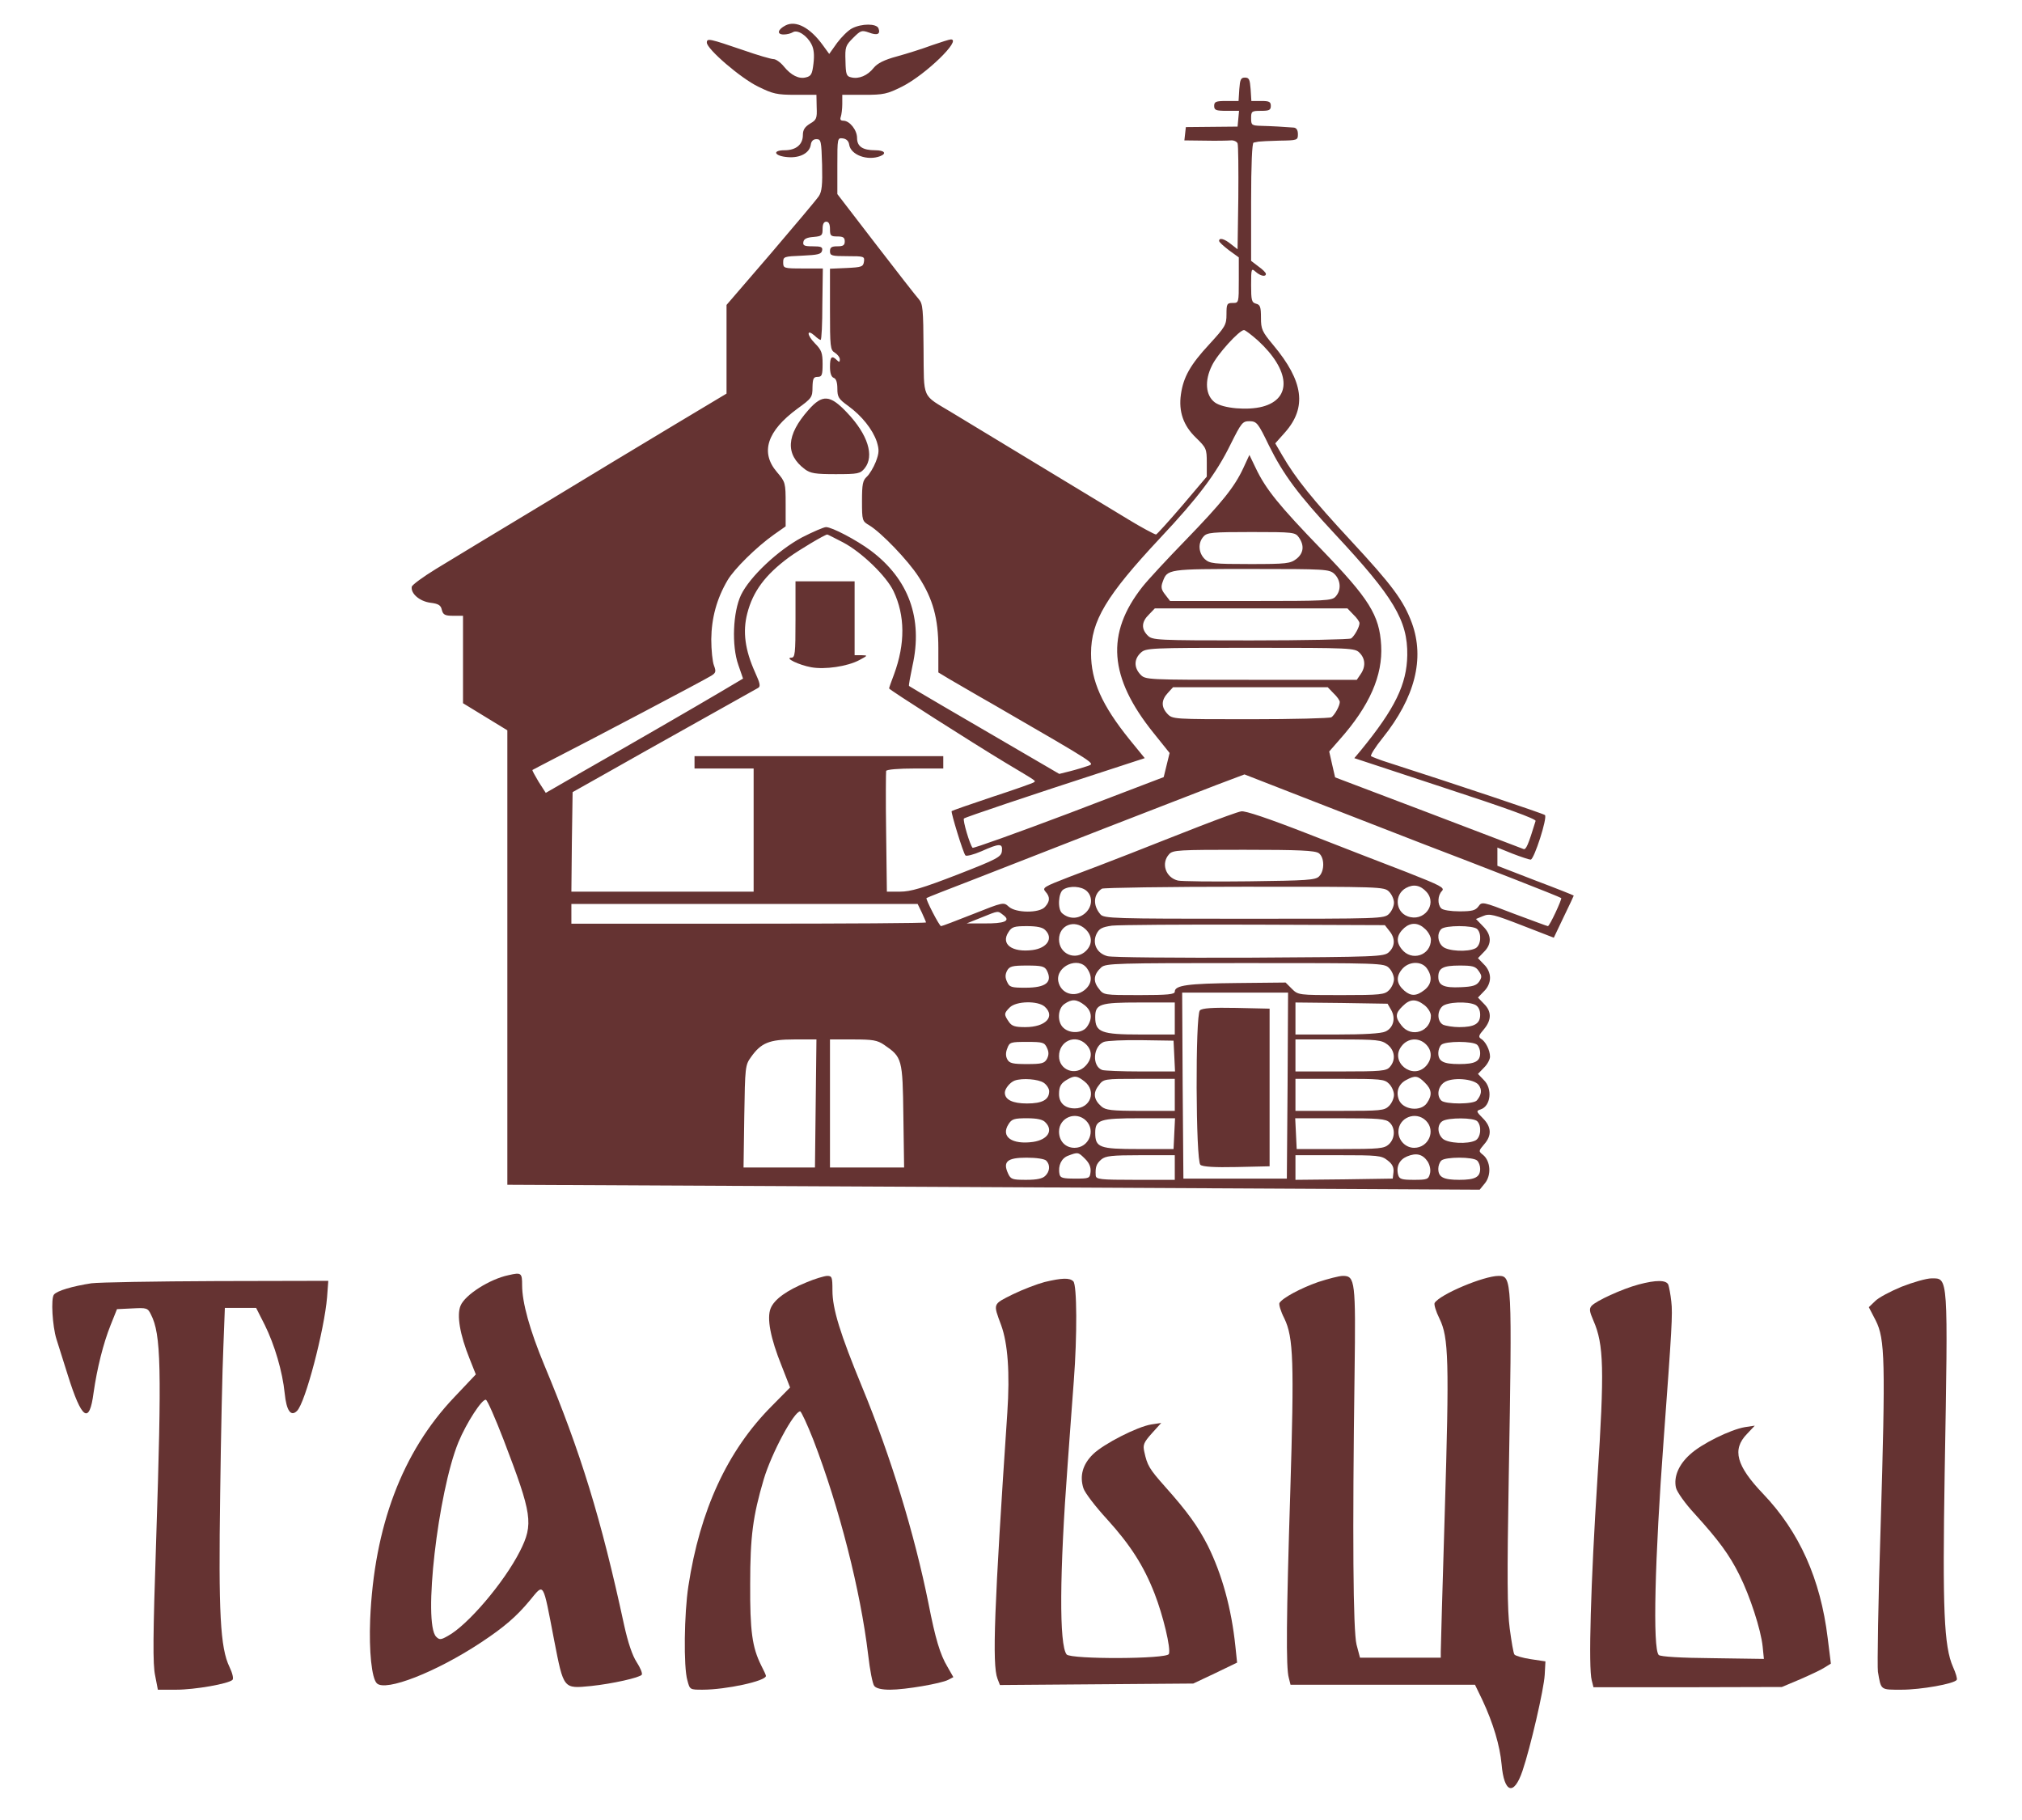 <?xml version="1.0" encoding="utf-8"?>
<!-- Generator: Adobe Illustrator 23.0.5, SVG Export Plug-In . SVG Version: 6.00 Build 0)  -->
<svg version="1.1" id="Слой_1" xmlns="http://www.w3.org/2000/svg" xmlns:xlink="http://www.w3.org/1999/xlink" x="0px" y="0px"
	 viewBox="0 0 821 739" style="enable-background:new 0 0 821 739;" xml:space="preserve">
<style type="text/css">
	.st0{fill:#653332;}
</style>
<g transform="translate(0,739) scale(0.1,-0.1)">
	<path class="st0" d="M3190,7287c-33-17-37-37-8-37c13,0,29,4,37,9c19,12,58-13,76-49c10-19,12-44,8-78c-5-42-9-51-30-56
		c-29-8-61,8-91,45c-13,16-32,29-41,29c-10,0-65,16-122,36c-138,47-149,50-149,31c0-26,138-145,209-179c59-29,75-33,151-33h85l1-50
		c2-46-1-52-27-67c-21-13-29-25-29-46c0-39-28-62-74-62c-53,0-42-24,13-28c50-4,88,17,93,50c2,15,10,23,23,23c19,0,20-8,23-104
		c2-81-1-109-13-127c-9-14-97-118-195-233l-180-209v-180v-180l-207-124c-115-69-359-216-543-328c-184-111-378-228-430-260
		s-96-64-98-72c-5-27,31-59,75-65c33-4,43-10,47-29c5-20,13-24,46-24h40v-177v-178l90-55l90-55v-922v-923l1018-5
		c559-3,1448-7,1974-10l956-5l22,27c26,33,22,89-8,114c-19,15-19,16,4,43c32,36,30,71-5,106c-27,27-28,30-9,36c41,13,49,84,13,119
		l-24,25l24,25c14,13,25,34,25,45c0,26-18,62-37,73c-11,7-9,14,12,38c32,38,32,73,0,104l-24,25l24,25c16,15,25,36,25,55s-9,40-25,55
		l-24,25l24,25c33,32,32,70-4,105l-28,29l29,12c26,11,42,7,158-38l129-50l40,84c23,47,41,86,41,87s-70,29-155,61l-155,60v37v37
		l62-25c34-13,67-24,73-24c14,0,69,171,58,181c-7,6-356,123-633,212c-36,11-68,24-73,27c-4,3,17,37,47,74c132,165,171,322,119,466
		c-34,92-80,154-249,336c-154,166-223,251-278,346l-28,48l40,45c89,101,75,207-48,354c-46,55-50,65-50,111c0,43-3,53-20,57
		c-18,5-20,14-20,76c0,67,1,69,18,54c20-18,42-22,42-9c0,5-13,18-30,30l-30,23v239c0,153,4,240,10,241s15,3,20,4c6,1,44,3,85,4
		c73,1,75,2,75,26c0,17-6,26-17,27c-37,3-90,6-130,7c-41,1-43,3-43,31s2,30,40,30c33,0,40,3,40,20s-7,20-39,20h-40l-3,48
		c-3,39-6,47-23,47s-20-8-23-47l-3-48h-50c-42,0-49-3-49-20s7-20,51-20h50l-3-32l-3-32l-105-1l-105-1l-3-27l-3-27l83-1
		c46-1,93,0,106,1c12,1,24-5,27-12s4-107,3-222l-3-208l-27,21c-27,22-48,27-48,13c0-5,18-21,40-38l40-29v-92c0-93,0-93-25-93
		c-23,0-25-4-25-46c0-43-5-51-70-122c-77-83-105-133-115-203s10-127,61-176c42-41,44-45,44-101v-57l-100-118c-55-64-103-117-106-117
		c-6,0-65,32-109,59c-63,38-644,390-720,436c-124,75-113,50-115,258c-1,161-3,184-19,202c-10,11-89,112-175,224l-156,203v115
		c0,113,0,114,23,111c14-2,23-11,25-25c6-42,74-67,126-47c28,11,17,24-20,24c-51,0-74,15-74,50c0,32-30,70-56,70c-11,0-14,5-10,16
		c3,9,6,32,6,52v37h88c80,0,94,3,156,34c96,49,242,191,197,191c-6,0-40-11-78-24c-37-14-101-34-141-45c-52-14-79-28-94-46
		c-25-32-61-47-92-39c-19,4-22,12-23,66c-2,57,0,63,31,94s35,32,64,22c34-13,48-7,39,17c-8,20-68,20-107,0c-16-8-43-35-61-59l-32-45
		l-27,37C3289,7278,3232,7308,3190,7287z M3370,6460c0-27,3-30,30-30c23,0,30-4,30-20s-7-20-30-20s-30-4-30-20c0-18,7-20,71-20
		c67,0,70-1,67-22s-9-23-70-26l-68-3v-164c0-154,1-166,20-177c11-7,20-19,20-27c0-12-3-12-12-3c-21,21-28,13-28-27c0-25,5-41,15-45
		c10-3,15-19,15-44c0-34,5-42,44-70c55-40,99-95,116-145c10-33,10-45-4-82c-9-23-26-51-36-60c-17-15-20-31-20-99c0-80,1-82,30-99
		c48-29,157-142,200-209c58-89,80-169,80-289v-99l43-26c23-13,104-61,180-104c435-252,413-238,383-250c-15-5-47-15-71-21l-44-11
		l-168,98c-229,133-437,255-442,259c-2,2,5,39,14,82c43,192-15,352-170,468c-58,43-157,95-181,95c-9,0-53-19-98-42
		c-97-52-211-159-247-233c-33-69-39-206-11-285l19-55l-91-54c-103-61-352-205-566-327l-144-83l-29,45c-15,25-27,47-25,48
		s41,22,88,46c128,65,612,320,637,336c20,12,21,18,12,42c-6,15-11,63-11,107c1,86,22,164,66,239c27,46,117,135,189,186l47,33v90
		c0,87-1,90-35,130c-69,80-41,167,83,258c58,42,61,46,61,87c1,35,4,42,21,42s20,7,20,52s-4,57-32,85c-33,34-33,59,0,30
		c10-10,21-17,24-17c4,0,7,65,7,145l2,145h-81c-78,0-80,1-80,25c0,23,3,24,77,27c65,3,78,6,81,21c3,14-4,17-38,17s-41,3-38,18
		c2,12,14,18,41,20c34,3,37,6,37,33c0,19,5,29,15,29S3370,6480,3370,6460z M5107,6008c132-121,140-237,19-269c-61-16-160-7-193,17
		c-38,28-43,88-12,150c21,45,111,144,130,144C5056,6050,5081,6031,5107,6008z M5152,5582c59-119,119-200,268-360
		c238-255,296-351,294-492c-2-118-49-216-189-387l-26-31l370-122c245-80,369-125,366-133c-30-98-39-118-49-114c-6,2-181,69-388,148
		l-377,143l-12,52l-12,53l42,48c122,137,176,261,169,383c-7,123-49,189-243,390c-171,177-225,243-266,329l-26,54l-25-54
		c-36-77-86-139-236-294c-72-74-150-158-173-187c-150-190-137-368,45-594l65-81l-12-49l-12-49l-385-147c-212-80-388-143-391-140
		c-11,12-41,113-35,119c5,5,260,91,593,199l141,46l-62,76c-112,139-156,238-156,349c0,132,62,235,280,468c156,166,228,262,286,380
		c45,90,49,95,78,95C5103,5679,5108,5673,5152,5582z M5274,5208c23-33,19-64-10-87c-25-19-40-21-188-21c-149,0-164,2-184,20
		c-26,25-29,66-5,92c14,16,34,18,194,18C5253,5230,5259,5229,5274,5208z M3423,5188c76-40,176-137,205-198c47-99,48-213,2-338
		c-11-29-20-54-20-57c0-5,331-216,470-300c137-82,125-74,118-81c-3-3-79-30-168-59c-90-30-164-56-166-58c-4-4,47-171,56-180
		c4-4,33,3,65,17c74,33,87,33,83,0c-3-23-19-32-181-95c-142-55-190-69-232-69h-54l-3,240c-2,132-1,245,0,250c2,6,51,10,118,10h114
		v25v25h-505h-505v-25v-25h120h120v-250v-250h-370h-370l2,202l3,202l135,76c74,42,241,136,370,208s241,135,248,139c11,6,8,19-12,63
		c-41,91-51,165-32,239c23,90,73,157,169,228c41,30,145,92,156,93C3361,5220,3390,5205,3423,5188z M5418,5060c26-25,29-66,5-92
		c-15-17-39-18-344-18h-328l-20,26c-16,20-18,31-10,52c19,52,20,52,359,52C5384,5080,5397,5079,5418,5060z M5495,4895
		c14-13,25-29,25-35c0-16-21-53-34-62c-6-4-190-8-408-8c-385,0-399,1-418,20c-27,27-25,56,5,85l24,25h391h391L5495,4895z M5520,4740
		c24-24,26-57,4-88l-15-22h-429c-429,0-429,0-450,22c-26,28-26,62,2,88c21,19,33,20,445,20C5487,4760,5501,4759,5520,4740z
		 M5415,4575c14-13,25-29,25-35c0-16-21-53-34-62c-6-4-154-8-328-8c-314,0-317,0-338,22c-26,28-25,56,2,85l21,23h314h314L5415,4575z
		 M5775,3965c231-88,559-216,564-221c4-4-47-114-54-114c-3,0-64,23-137,50c-129,50-131,50-145,30c-12-16-25-20-77-20
		c-35,0-67,5-74,12c-16,16-15,53,3,71c12,13-6,22-143,76c-86,33-267,103-402,156c-159,62-254,94-270,91c-14-2-90-30-170-61
		s-206-81-280-110s-186-72-248-95c-103-40-111-44-97-60c19-21,19-39-2-62c-23-26-119-25-147,1c-21,19-22,19-145-30
		c-68-27-126-49-130-49c-7,0-64,111-59,114c2,2,91,37,198,78c107,42,346,135,530,207c184,71,386,150,449,174l114,43l331-129
		C5566,4046,5742,3978,5775,3965z M5355,3926c23-17,24-71,1-94c-15-15-48-17-284-20c-147-2-277,0-289,3c-50,12-70,70-36,107
		c15,17,38,18,303,18C5275,3940,5340,3937,5355,3926z M5793,3768c44-51-13-123-78-98c-50,19-54,89-6,115
		C5740,3802,5768,3796,5793,3768z M4412,3773c27-24,23-68-9-93c-28-22-63-21-90,2c-20,16-16,85,5,97C4344,3795,4391,3792,4412,3773z
		 M5640,3770c11-11,20-31,20-45s-9-34-20-45c-20-20-33-20-588-20c-529,0-570,1-584,18c-31,36-29,81,6,104c6,4,266,8,579,8
		C5607,3790,5620,3790,5640,3770z M3743,3685c9-20,17-38,17-40c0-3-324-5-720-5h-720v40v40h703h703L3743,3685z M4075,3674
		c30-23,3-34-80-33h-70l60,24C4057,3694,4050,3693,4075,3674z M4407,3618c28-26,30-61,3-88c-42-42-110-14-110,46
		C4300,3634,4363,3659,4407,3618z M5641,3611c25-30,24-63-2-87c-20-18-46-19-565-22c-299-1-559,1-577,6c-43,11-63,51-45,90
		c11,22,22,28,63,34c28,3,288,5,579,4l529-2L5641,3611z M5787,3618c13-12,23-31,23-43c0-64-79-90-119-38c-24,30-20,58,11,86
		C5729,3646,5759,3645,5787,3618z M4244,3614c34-33,8-73-51-81c-84-11-131,24-98,73c13,21,23,24,75,24
		C4210,3630,4234,3625,4244,3614z M5998,3618c19-19,15-66-7-78c-31-16-112-12-133,7c-21,18-24,53-6,71
		C5868,3634,5982,3634,5998,3618z M4414,3458c23-33,19-64-11-88c-41-32-96-14-106,36C4286,3467,4379,3509,4414,3458z M5640,3460
		c11-11,20-31,20-45s-9-34-20-45c-18-18-33-20-195-20c-173,0-174,0-200,26l-25,25l-197-2c-199-2-253-9-253-35c0-11-27-14-144-14
		c-145,0-145,0-165,27c-24,30-20,58,11,86c19,16,61,17,584,17C5607,3480,5620,3480,5640,3460z M5794,3458c23-33,19-64-10-87
		c-33-26-55-26-82-3c-31,27-35,55-11,85C5718,3488,5772,3490,5794,3458z M4250,3451c25-48-2-71-86-71c-58,0-65,2-75,24
		c-8,17-8,29,0,45c10,18,21,21,81,21C4228,3470,4241,3467,4250,3451z M6004,3448c13-19,14-25,2-43c-11-16-26-21-76-23
		c-67-3-90,7-90,42c0,36,20,46,86,46C5979,3470,5991,3467,6004,3448z M5228,2983l-3-378h-210h-210l-3,378l-2,377h215h215L5228,2983z
		 M4404,3309c29-23,33-54,10-87c-18-27-69-30-96-5c-26,23-24,78,4,97C4352,3335,4372,3334,4404,3309z M5784,3309c14-11,26-30,26-43
		c0-64-79-91-119-40c-27,34-26,50,4,79C5725,3335,5749,3336,5784,3309z M4242,3303c44-40,4-83-79-83c-42,0-55,4-67,22
		c-20,29-20,34,4,58C4126,3326,4214,3328,4242,3303z M4770,3255v-65h-139c-159,0-184,9-184,70c0,54,18,60,180,60h143V3255z
		 M5649,3289c19-34,8-73-24-87c-17-8-87-12-195-12h-170v65v65l187-2l187-3L5649,3289z M5991,3310c12-7,19-21,19-40c0-36-23-50-85-50
		c-25,0-55,5-66,10c-23,13-25,53-3,74C5874,3322,5960,3326,5991,3310z M3312,2910l-3-260h-145h-145l3,208c3,200,4,208,27,240
		c41,58,74,72,176,72h90L3312,2910z M3590,3148c73-50,75-56,78-289l3-209h-150h-151v260v260h94C3544,3170,3562,3167,3590,3148z
		 M4410,3150c26-26,25-58-2-87c-40-43-108-18-108,39C4300,3164,4367,3193,4410,3150z M4768,3103l3-63h-140c-77,0-147,3-156,6
		c-42,16-37,96,7,114c13,5,82,8,153,7l130-2L4768,3103z M5634,3149c30-24,34-63,9-91c-14-16-35-18-200-18h-183v65v65h174
		C5594,3170,5609,3168,5634,3149z M5790,3150c26-26,25-60,0-88c-55-59-149,18-99,81C5716,3176,5761,3179,5790,3150z M4251,3136
		c8-17,8-29,0-45c-10-18-21-21-81-21c-58,0-71,3-80,19c-7,13-7,28,0,45c9,25,14,26,80,26C4234,3160,4241,3158,4251,3136z M5998,3148
		c7-7,12-21,12-33c0-34-20-45-85-45s-85,11-85,45c0,12,5,26,12,33C5868,3164,5982,3164,5998,3148z M4404,2999c49-39,24-109-40-109
		c-40,0-64,22-64,58c0,32,8,45,35,60C4363,3024,4374,3023,4404,2999z M5785,2995c29-28,31-51,9-83c-25-37-98-28-114,13
		c-13,33-1,64,29,80C5746,3025,5757,3023,5785,2995z M4238,2994c12-8,22-24,22-34c0-35-28-50-90-50c-58,0-90,15-90,44
		c0,16,21,42,40,49C4151,3014,4216,3009,4238,2994z M4770,2945v-65h-139c-118,0-142,3-159,18c-31,27-35,55-11,85c20,27,20,27,165,27
		h144V2945z M5640,2990c11-11,20-31,20-45s-9-34-20-45c-19-19-33-20-200-20h-180v65v65h180C5607,3010,5621,3009,5640,2990z
		 M6004,2985c14-19,12-39-7-62c-12-17-129-17-145-1c-19,19-14,55,11,73C5894,3018,5985,3011,6004,2985z M4410,2840
		c40-40,11-110-47-110c-37,0-63,27-63,66C4300,2853,4369,2881,4410,2840z M5790,2840c41-41,10-110-48-110c-35,0-64,30-64,65
		C5678,2853,5749,2881,5790,2840z M4244,2834c34-33,11-71-49-80c-86-12-133,21-100,72c13,21,23,24,75,24
		C4210,2850,4234,2845,4244,2834z M4768,2788l-3-63h-142c-159,0-176,6-176,66c0,53,19,59,180,59h144L4768,2788z M5642,2833
		c24-22,23-65-3-89c-19-17-38-19-198-19h-176l-3,63l-3,62h182C5597,2850,5626,2848,5642,2833z M5998,2838c19-19,15-66-7-78
		c-31-16-112-12-133,7c-23,21-23,59,0,72C5882,2853,5983,2853,5998,2838z M4406,2685c17-17,24-34,22-53c-3-26-5-27-63-27
		c-50,0-60,3-63,18c-7,35,8,65,35,75C4377,2713,4378,2713,4406,2685z M5797,2674c9-15,13-34,9-49c-6-23-11-25-65-25
		c-50,0-59,3-64,20c-9,34,5,62,36,75C5751,2711,5777,2704,5797,2674z M4770,2650v-50h-160c-145,0-160,2-161,18c-2,33,2,47,23,65
		c17,14,41,17,159,17h139V2650z M5634,2679c20-15,26-29,24-48l-3-26l-197-3l-198-2v50v50h174C5595,2700,5609,2699,5634,2679z
		 M4248,2678c17-17,15-44-4-62c-11-11-34-16-77-16c-57,0-63,2-74,26c-22,48-3,64,75,64C4208,2690,4241,2685,4248,2678z M5998,2678
		c7-7,12-21,12-33c0-34-20-45-85-45s-85,11-85,45c0,12,5,26,12,33C5868,2694,5982,2694,5998,2678z"/>
	<path class="st0" d="M3282,5725c-90-102-94-180-14-240c23-17,43-20,125-20c92,0,100,2,118,24c40,50,13,137-72,226
		C3370,5788,3339,5790,3282,5725z"/>
	<path class="st0" d="M3230,4875c0-141-2-155-17-155c-29-1,31-30,81-39c55-10,146,3,195,29c35,19,36,19,9,20h-28v150v150h-120h-120
		V4875z"/>
	<path class="st0" d="M4872,3288c-19-19-17-611,2-627c9-8,57-11,147-9l134,3v320v320l-135,3C4923,3300,4881,3297,4872,3288z"/>
	<path class="st0" d="M2065,2213c-77-16-177-80-195-124c-16-38-3-117,37-216l25-63l-88-93c-211-222-325-525-341-902
		c-5-128,6-238,27-259c35-35,241,45,425,167c92,61,142,104,196,169c59,71,52,83,99-161c39-200,37-197,150-186c86,9,198,34,206,46
		c3,6-6,28-21,51c-17,26-35,78-51,151c-93,431-176,701-324,1055c-59,142-90,254-90,324C2120,2222,2117,2225,2065,2213z M2045,1544
		c116-303,122-341,66-452c-65-128-213-301-293-344c-28-16-34-16-47-3c-54,54,7,585,90,789c33,80,97,178,112,173
		C1979,1705,2011,1632,2045,1544z"/>
	<path class="st0" d="M3275,2184c-81-33-131-69-146-106c-16-40-1-120,45-234l34-87l-75-76c-180-181-291-423-338-731
		c-17-110-20-328-4-382c10-38,10-38,62-38c94,0,257,35,257,56c0,3-8,21-19,42c-37,74-46,140-45,332c0,192,11,275,55,424
		c32,107,123,276,148,276c4,0,29-53,54-117c105-273,191-611,222-871c7-62,18-119,25-127c8-10,31-15,64-15c62,0,207,25,236,40l21,11
		l-24,42c-30,50-49,114-77,257c-57,283-153,597-270,880c-89,216-120,316-120,391c0,55-2,59-22,59C3345,2209,3308,2198,3275,2184z"/>
	<path class="st0" d="M5352,2185c-71-25-144-64-157-85c-3-6,5-34,20-63c37-77,40-175,24-703c-16-507-18-716-6-756l7-28h375h374
		l30-62c44-94,71-185,78-261c10-117,50-130,85-26c32,94,87,332,90,389l3,55l-60,9c-33,5-63,14-66,19c-4,5-12,53-19,105
		c-10,75-11,210-4,612c14,806,13,820-41,820c-60,0-239-75-260-110c-3-6,5-34,20-64c37-76,40-168,21-794c-9-294-16-545-16-558v-24
		h-164h-164l-14,53c-14,56-17,446-8,1102c5,374,2,395-47,395C5437,2210,5392,2198,5352,2185z"/>
	<path class="st0" d="M4241,2185c-30-8-88-30-129-50c-82-41-80-36-47-125c27-74,36-193,25-356c-53-787-62-1022-40-1079l10-26l392,3
		l393,3l89,42l89,43l-7,67c-16,153-54,291-112,408c-40,78-82,137-174,240c-64,72-72,86-84,142c-6,27-2,37,31,74l38,42l-40-6
		c-57-9-194-79-237-121c-42-41-55-88-39-138c6-19,50-76,97-127c94-104,148-188,192-301c34-87,67-223,58-245c-8-21-397-22-415-2
		c-31,38-29,331,4,772c8,116,20,268,25,339c14,183,13,389-2,404S4312,2202,4241,2185z"/>
	<path class="st0" d="M7721,2166c-46-19-95-45-108-59l-25-24l28-54c38-75,40-164,20-836c-10-304-14-569-11-590c13-76,9-73,96-73
		c79,0,214,24,224,40c3,4-4,28-15,52c-37,84-43,233-34,788c14,807,15,790-53,790C7822,2200,7767,2184,7721,2166z"/>
	<path class="st0" d="M371,2180c-77-12-139-30-152-46s-6-128,10-180c5-16,26-82,46-146c57-182,88-203,105-72c14,98,39,199,69,274
		l26,65l62,3c59,3,63,2,76-25c41-80,44-214,21-918c-13-387-14-502-4-548l11-57h74c76,0,213,24,229,40c5,5,0,27-12,52
		c-38,78-45,221-38,703c3,242,9,511,13,598l6,157h63h64l35-69c40-81,72-189,81-278c7-70,25-96,50-71c34,33,111,329,122,461l5,67
		l-454-1C629,2188,401,2184,371,2180z"/>
	<path class="st0" d="M6653,2175c-67-18-174-67-191-87c-10-12-8-23,8-60c42-96,45-197,16-643c-27-420-37-768-23-817l7-28h383l382,1
		l76,32c41,18,86,39,99,48l24,15l-13,104c-29,239-115,431-262,585c-109,114-127,180-66,243l32,34l-40-6c-59-10-177-68-223-111
		c-46-41-67-91-57-135c4-17,37-64,77-107c96-106,140-165,181-248c42-84,87-221,94-290l5-50l-208,3c-128,1-212,6-219,13
		c-25,25-16,390,20,874c33,447,37,511,31,561c-3,29-9,59-12,68C6766,2194,6724,2194,6653,2175z"/>
</g>
</svg>
